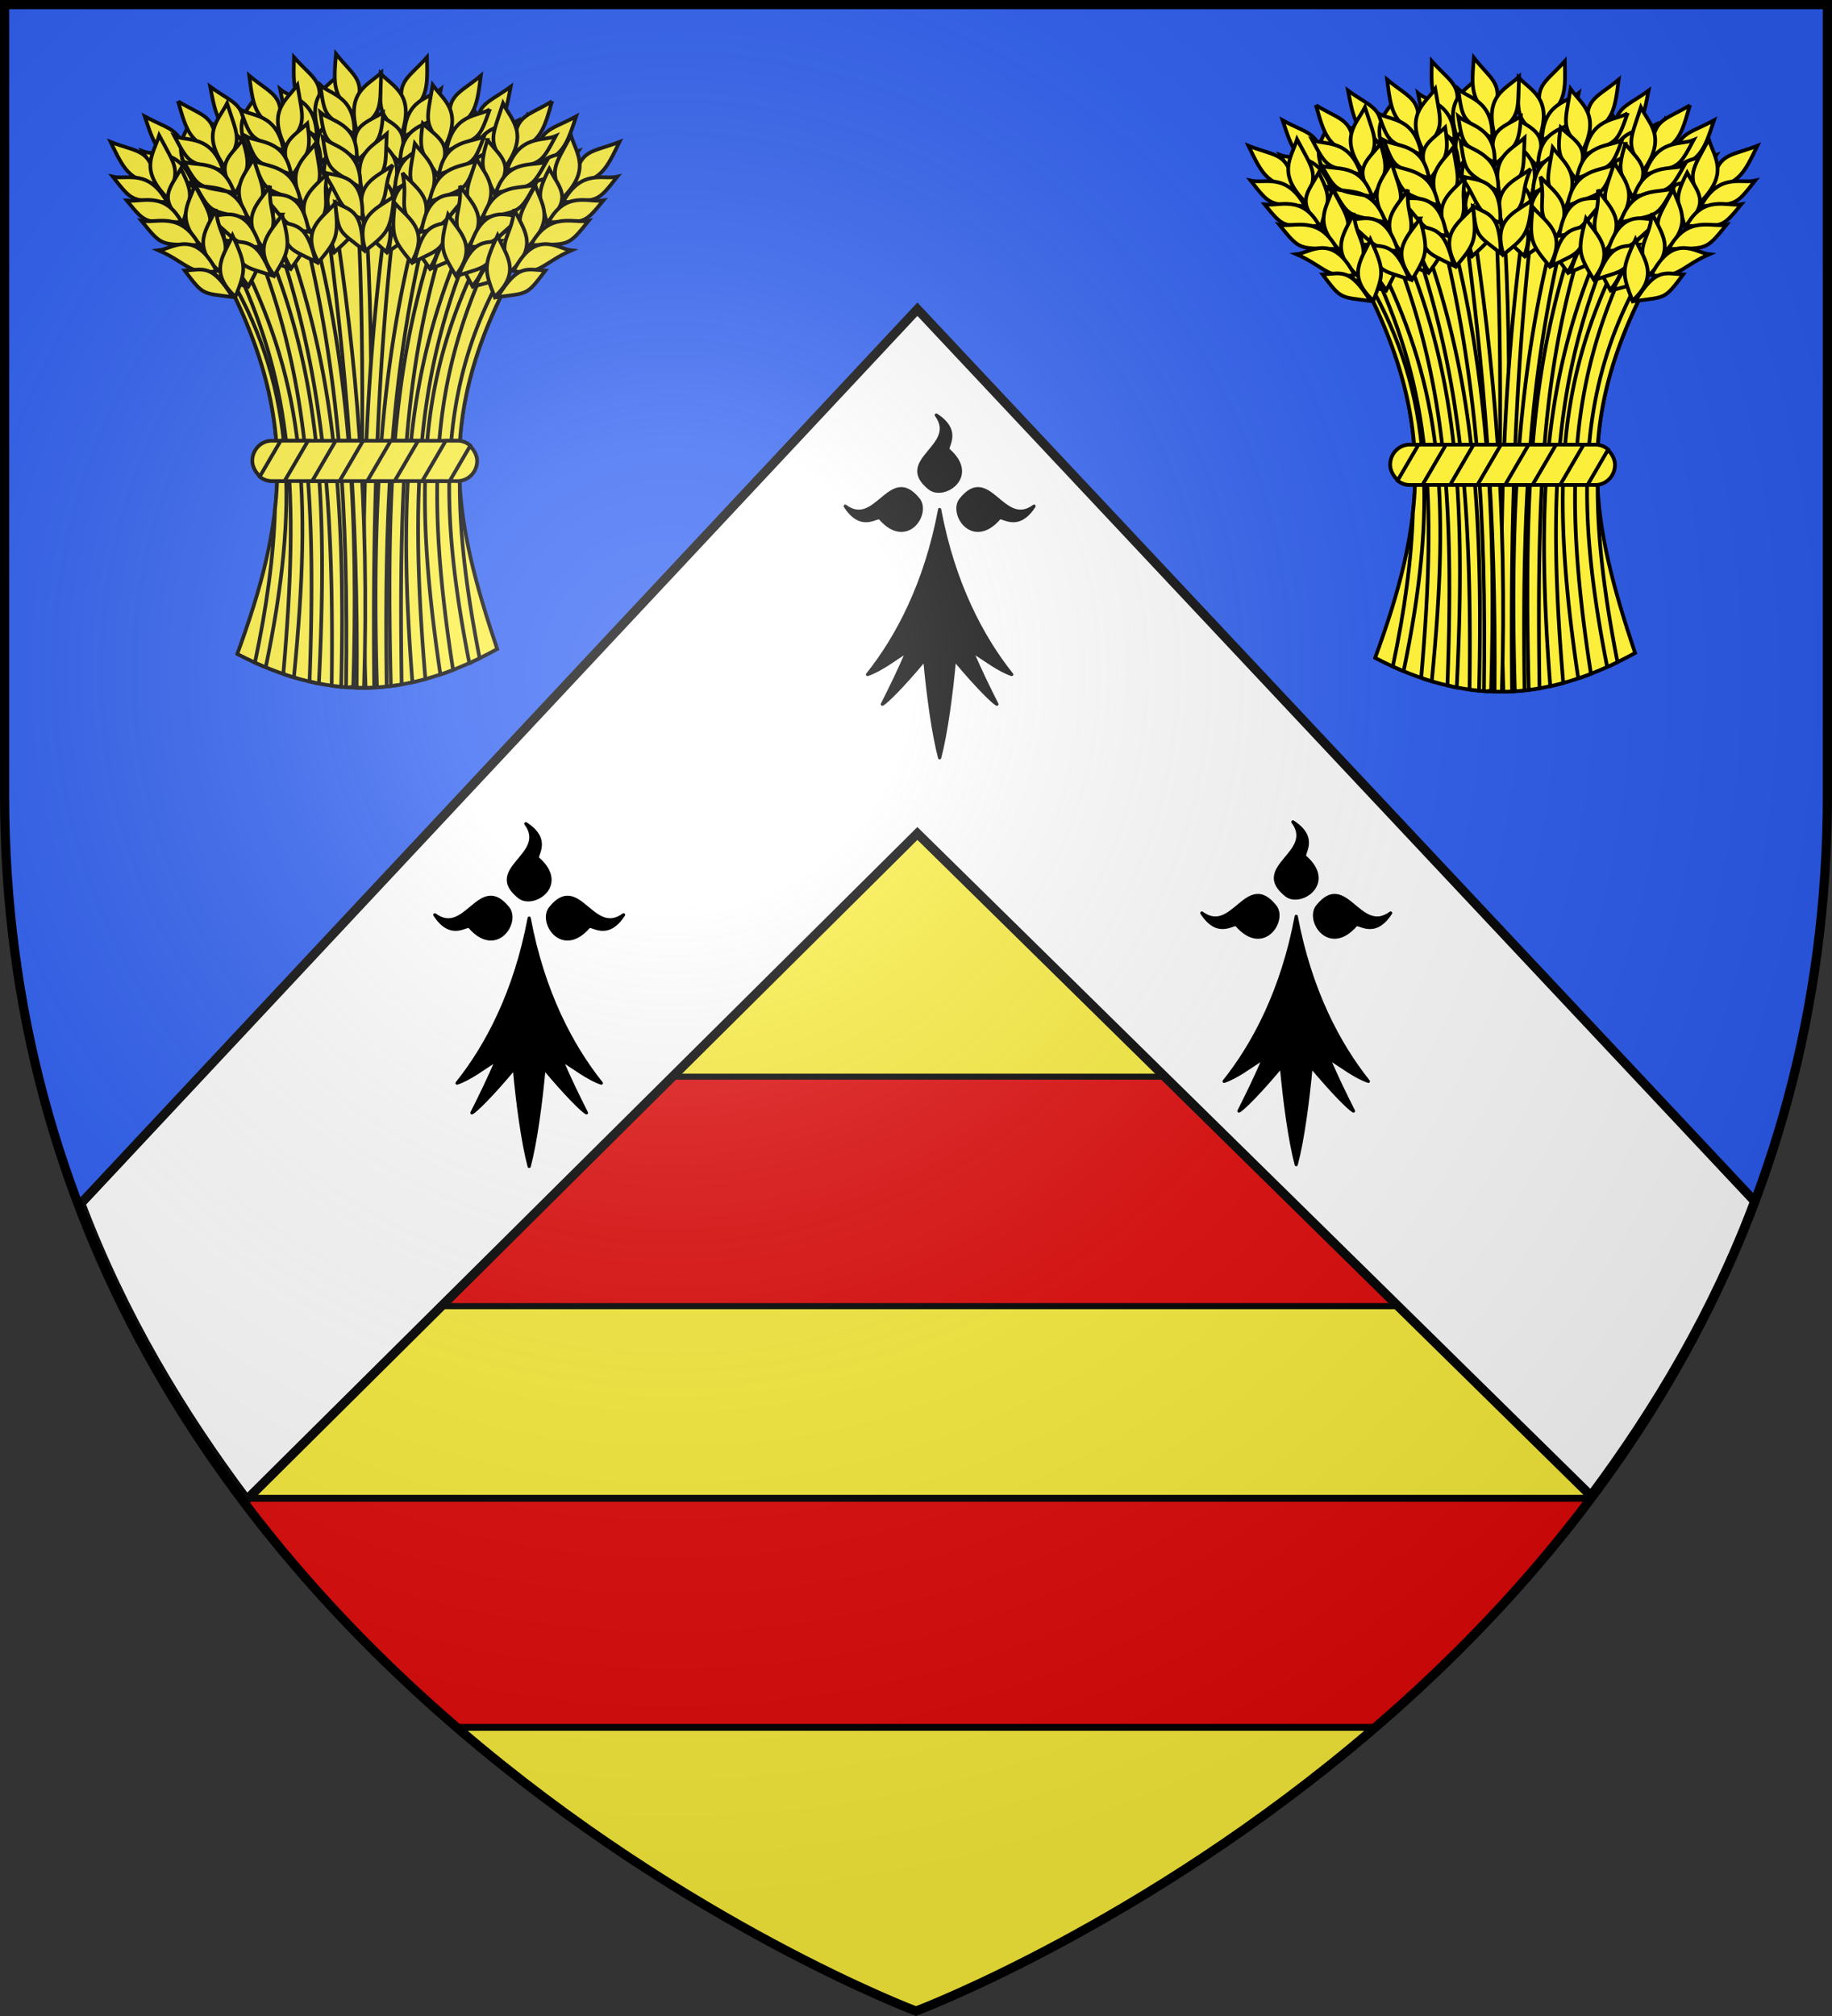 <svg xmlns="http://www.w3.org/2000/svg" xmlns:xlink="http://www.w3.org/1999/xlink" width="600" height="660" viewBox="-300 -300 600 660"><rect x="-300" y="-300" width="600" height="660" fill="#333333" stroke="none"/><defs><clipPath id="b" clipPathUnits="userSpaceOnUse"><use xlink:href="#a" width="100%" height="100%" style="fill:none;stroke:#000;stroke-width:3"/></clipPath><clipPath id="c" clipPathUnits="userSpaceOnUse"><use xlink:href="#a" width="100%" height="100%" style="fill:none;stroke:#000;stroke-width:3"/></clipPath><radialGradient id="e" cx="-80" cy="-80" r="405" gradientUnits="userSpaceOnUse"><stop offset="0" style="stop-color:#fff;stop-opacity:.31"/><stop offset=".19" style="stop-color:#fff;stop-opacity:.25"/><stop offset=".6" style="stop-color:#6b6b6b;stop-opacity:.125"/><stop offset="1" style="stop-color:#000;stop-opacity:.125"/></radialGradient><path id="a" d="M-298.5-298.5h597V-40C298.5 246.2 0 358.39 0 358.39S-298.5 246.2-298.5-40z"/></defs><g style="display:inline"><use xlink:href="#a" width="100%" height="100%" style="fill:#2b5df2;fill-opacity:1"/><path d="M-279.622 97.296v94.83c0 61.243 2.82 118.536 8.46 169.901h543.394c5.64-51.365 8.46-108.658 8.46-169.902V97.296z" clip-path="url(#b)" style="fill:#fcef3c;fill-opacity:1;stroke:none;stroke-width:4.089"/><path d="M-141.879-37.804v52.896c0 34.162 1.432 66.12 4.296 94.772h275.886c2.864-28.652 4.296-60.61 4.296-94.772v-52.896z" style="display:inline;fill:#fcef3c;fill-opacity:1;stroke:none;stroke-width:2.176"/><path d="M-231.571 52.484v26.91c0 17.38 2.347 33.639 7.042 48.215h452.268c4.695-14.576 7.042-30.835 7.042-48.214v-26.91z" style="fill:#e20909;fill-opacity:1;stroke:#000;stroke-width:1.987"/><path d="M-302.04 190.514v26.864c0 17.35 3.003 33.58 9.01 48.132h578.732c6.008-14.552 9.011-30.782 9.011-48.132v-26.864z" clip-path="url(#c)" style="fill:#e20909;fill-opacity:1;stroke:#000;stroke-width:2.246"/><path d="M-273.53 94.015c13.722 36.394 33.086 68.608 54.356 96.906L.456-27.14 221.023 189.67c21.023-28.183 40.124-60.222 53.67-96.375L.456-198.764Z" style="display:inline;fill:#fff;fill-opacity:1;fill-rule:evenodd;stroke:#000;stroke-width:3;stroke-linecap:butt;stroke-linejoin:miter;stroke-miterlimit:4;stroke-dasharray:none;stroke-opacity:1"/></g><g id="f"><path d="M-210.296-85.902c15.98-43.485 20.087-76.168-3.198-121.885 38.207-37.427 66.419-25.385 91.935 0-24.028 46.213-17.567 78.61-3.597 120.286-30.004 16.553-56.202 16.687-85.14 1.6z" style="fill:#fcef3c;stroke:#000;stroke-width:1.211" transform="translate(-12)"/><path d="M-168.478-231.529q-1.185.042-2.383.152c2.883 52.378.82 104.447.542 156.543q1.594.022 3.19-.026c-.382-52.385 2.453-103.198-1.185-156.669-.054.002-.11-.002-.164 0z" style="fill:#fcef3c;stroke:#000;stroke-width:1.211" transform="translate(-12)"/><path d="M-161.202-231.15c-6.59 47.872-8.927 96.168-7.074 156.316q1.41-.018 2.825-.089c-.609-59.377 1.271-107.69 6.91-155.773a44 44 0 0 0-2.66-.454z" style="fill:#fcef3c;stroke:#000;stroke-width:1.211" transform="translate(-12)"/><g style="fill:#fcef3c;stroke:#000;stroke-width:3"><path d="M421.907 280.044c-16.855 18.944-26.105 18.989-17.557 47.626 18.62-13.124 18.096-23.653 17.557-47.626z" transform="matrix(.404 0 0 .404 -330.62 -394.39)"/><path d="M384.454 293.317c11.097 11.385 27.244 17.038 17.112 48.582-20.19-16.91-17.58-18.726-17.112-48.582z" transform="matrix(.404 0 0 .404 -330.62 -394.39)"/><path d="M381.165 325.375c14.633 10.239 28.013 12.167 18.107 39.709-12.855-15.021-18.366-13.577-18.107-39.709z" transform="matrix(.404 0 0 .404 -330.62 -394.39)"/><path d="M377.226 342.515c11.109 11.162 27.261 16.716 17.167 47.593-20.208-16.58-17.6-18.357-17.167-47.593z" transform="matrix(.404 0 0 .404 -330.62 -394.39)"/><path d="M370.864 367.456c12.965 10.93 31.702 16.481 20.356 46.284-22.408-18.308-11.394-22.957-20.356-46.284z" transform="matrix(.404 0 0 .404 -330.62 -394.39)"/><path d="M368.459 392.6c12.196 10.55 31.293 16.47 20.564 45.304-17.289-15.431-19.514-17.852-20.564-45.303zM433.147 305.974c-8.76 7.488-29.01 7.26-29.76 38.507 24.925-14.884 24.654-12.161 29.76-38.507z" transform="matrix(.404 0 0 .404 -330.62 -394.39)"/><path d="M431.896 328.226c-9.328 6.963-31.025 6.598-31.595 35.924 26.592-13.785 26.323-11.232 31.595-35.924z" transform="matrix(.404 0 0 .404 -330.62 -394.39)"/><path d="M428.78 348.388c-9.66 7.536-32.087 7.197-32.75 38.836 27.521-14.94 27.236-12.184 32.75-38.836z" transform="matrix(.404 0 0 .404 -330.62 -394.39)"/><path d="M427.223 376.08c-10.212 3.996-34.005-2.935-34.092 36.28 20.374-5.903 18.92-17.768 34.092-36.28z" transform="matrix(.404 0 0 .404 -330.62 -394.39)"/><path d="M415.946 400.23c-14.18 6.257-22.19 5.276-24.708 36.807 20.567-14.325 20.325-11.736 24.708-36.808z" transform="matrix(.404 0 0 .404 -330.62 -394.39)"/></g><path d="M-144.442-225.526c-14.33 41.817-17.238 81.18-15.549 150.111a78 78 0 0 0 3.531-.517c-.987-68.374 1.492-106.272 14.641-148.13a66 66 0 0 0-2.623-1.464z" style="fill:#fcef3c;stroke:#000;stroke-width:1.211" transform="translate(-12)"/><g style="fill:#fcef3c;stroke:#000;stroke-width:3"><path d="M489.826 303.869c-20.493 14.935-29.542 13.015-27.267 42.814 20.982-8.872 22.704-19.273 27.267-42.814z" transform="matrix(.404 0 0 .404 -330.62 -394.39)"/><path d="M450.409 308.89c8.427 13.48 23.006 22.432 6.41 51.107-16.14-20.81-13.205-22.031-6.41-51.107z" transform="matrix(.404 0 0 .404 -330.62 -394.39)"/><path d="M440.39 339.52c12.126 13.11 24.792 17.835 9.265 42.647-9.373-17.408-15.065-17.166-9.265-42.648z" transform="matrix(.404 0 0 .404 -330.62 -394.39)"/><path d="M432.902 355.433c8.487 13.265 23.092 22.121 6.674 50.152-16.228-20.493-13.303-21.675-6.674-50.152z" transform="matrix(.404 0 0 .404 -330.62 -394.39)"/><path d="M421.392 378.455c10.349 13.432 27.48 22.834 10.067 49.55-18.011-22.647-6.261-24.852-10.067-49.55z" transform="matrix(.404 0 0 .404 -330.62 -394.39)"/><path d="M413.704 402.516c9.68 12.898 27.085 22.736 10.48 48.636-13.62-18.75-15.28-21.588-10.48-48.636zM495.305 331.593c-10.149 5.459-29.889.938-37.254 31.314 27.515-9.255 26.673-6.652 37.254-31.314z" transform="matrix(.404 0 0 .404 -330.62 -394.39)"/><path d="M489.36 353.073c-10.594 4.825-31.719-.138-38.5 28.4 28.911-7.827 28.106-5.39 38.5-28.4z" transform="matrix(.404 0 0 .404 -330.62 -394.39)"/><path d="M482.034 372.114c-11.04 5.315-32.882.223-40.246 31 30.065-8.757 29.202-6.125 40.246-31z" transform="matrix(.404 0 0 .404 -330.62 -394.39)"/><path d="M474.636 398.844c-10.827 1.738-32.607-10.085-41.016 28.217 21.163-1.443 22.26-13.346 41.016-28.217z" transform="matrix(.404 0 0 .404 -330.62 -394.39)"/><path d="M458.49 420.05c-15.186 3.106-22.805.447-31.958 30.725 23.139-9.633 22.353-7.155 31.957-30.725z" transform="matrix(.404 0 0 .404 -330.62 -394.39)"/></g><path d="M-130.797-216.219c-18.695 38.158-22.576 72.792-12.964 137.034a98 98 0 0 0 4.149-1.501c-9.57-61.312-6.023-95.862 11.135-133.565q-1.155-1.006-2.32-1.968z" style="fill:#fcef3c;stroke:#000;stroke-width:1.211" transform="translate(-12)"/><g style="fill:#fcef3c;stroke:#000;stroke-width:3"><path d="M542.89 327.933c-22.256 12.153-30.98 9.077-32.585 38.92 21.954-6.08 25.01-16.169 32.584-38.92z" transform="matrix(.404 0 0 .404 -330.62 -394.39)"/><path d="M503.154 327.804c6.61 14.459 19.905 25.224-.266 51.506-13.308-22.725-10.239-23.556.266-51.506z" transform="matrix(.404 0 0 .404 -330.62 -394.39)"/><path d="M489.25 356.877c10.326 14.572 22.273 20.897 3.661 43.488-7.039-18.475-12.713-18.973-3.66-43.488z" transform="matrix(.404 0 0 .404 -330.62 -394.39)"/><path d="M479.763 371.686c6.697 14.253 20.032 24.927.12 50.594-13.436-22.423-10.382-23.216-.12-50.594z" transform="matrix(.404 0 0 .404 -330.62 -394.39)"/><path d="M465.367 393.022c8.521 14.66 24.29 26.203 3.562 50.437-14.925-24.79-2.988-25.454-3.562-50.437z" transform="matrix(.404 0 0 .404 -330.62 -394.39)"/><path d="M454.626 415.884c7.927 14.044 23.91 26.055 4.09 49.584-11.076-20.356-12.354-23.385-4.09-49.584zM544.73 356.134c-10.771 4.097-29.759-2.944-40.998 26.222 28.482-5.611 27.31-3.14 40.998-26.222z" transform="matrix(.404 0 0 .404 -330.62 -394.39)"/><path d="M536.052 376.662c-11.13 3.411-31.434-4.247-41.856 23.17 29.682-4.014 28.567-1.7 41.856-23.17z" transform="matrix(.404 0 0 .404 -330.62 -394.39)"/><path d="M526.32 394.593c-11.635 3.84-32.634-4.04-43.924 25.523 30.947-4.787 29.75-2.29 43.924-25.523z" transform="matrix(.404 0 0 .404 -330.62 -394.39)"/><path d="M515.52 420.14c-10.96.32-31.025-14.226-44.326 22.663 21.172 1.311 23.802-10.35 44.327-22.664z" transform="matrix(.404 0 0 .404 -330.62 -394.39)"/><path d="M496.762 439.074c-15.46 1.112-22.67-2.512-35.669 26.324 24.192-6.553 23.091-4.197 35.669-26.324z" transform="matrix(.404 0 0 .404 -330.62 -394.39)"/></g><path d="M-178.58-230.003c-.86.23-1.725.499-2.597.782 6.388 47.617 10.562 95.727 10 154.361q1.198.032 2.396.026c1.838-59.839-2.532-107.673-9.798-155.169z" style="fill:#fcef3c;stroke:#000;stroke-width:1.211" transform="translate(-12)"/><g style="fill:#fcef3c;stroke:#000;stroke-width:3"><path d="M314.098 280.044c16.856 18.944 26.106 18.989 17.557 47.626-18.62-13.124-18.095-23.653-17.557-47.626Z" transform="matrix(.404 0 0 .404 -330.62 -394.39)"/><path d="M351.551 293.317c-11.097 11.385-27.244 17.038-17.112 48.582 20.19-16.91 17.58-18.726 17.112-48.582z" transform="matrix(.404 0 0 .404 -330.62 -394.39)"/><path d="M354.84 325.375c-14.633 10.239-28.013 12.167-18.106 39.709 12.855-15.021 18.365-13.577 18.106-39.709z" transform="matrix(.404 0 0 .404 -330.62 -394.39)"/><path d="M358.78 342.515c-11.11 11.162-27.262 16.716-17.168 47.593 20.208-16.58 17.6-18.357 17.168-47.593z" transform="matrix(.404 0 0 .404 -330.62 -394.39)"/><path d="M365.141 367.456c-12.964 10.93-31.702 16.481-20.356 46.284 22.408-18.308 11.394-22.957 20.356-46.284z" transform="matrix(.404 0 0 .404 -330.62 -394.39)"/><path d="M367.546 392.6c-12.196 10.55-31.293 16.47-20.564 45.304 17.29-15.431 19.514-17.852 20.564-45.303zM302.859 305.974c8.759 7.488 29.009 7.26 29.758 38.507-24.923-14.884-24.653-12.161-29.758-38.507z" transform="matrix(.404 0 0 .404 -330.62 -394.39)"/><path d="M304.109 328.226c9.328 6.963 31.026 6.598 31.595 35.924-26.592-13.785-26.322-11.232-31.595-35.924z" transform="matrix(.404 0 0 .404 -330.62 -394.39)"/><path d="M307.226 348.388c9.66 7.536 32.086 7.197 32.75 38.836-27.522-14.94-27.237-12.184-32.75-38.836z" transform="matrix(.404 0 0 .404 -330.62 -394.39)"/><path d="M308.782 376.08c10.212 3.996 34.005-2.935 34.092 36.28-20.374-5.903-18.92-17.768-34.092-36.28z" transform="matrix(.404 0 0 .404 -330.62 -394.39)"/><path d="M320.06 400.23c14.18 6.257 22.19 5.276 24.707 36.807-20.566-14.325-20.324-11.736-24.707-36.808z" transform="matrix(.404 0 0 .404 -330.62 -394.39)"/></g><path d="M-194.519-222.966a82 82 0 0 0-2.573 1.652c13.562 40.907 18.665 78.887 17.718 145.786a76 76 0 0 0 3.115.366c1.646-67.685-3.629-106.874-18.26-147.804z" style="fill:#fcef3c;stroke:#000;stroke-width:1.211" transform="translate(-12)"/><g style="fill:#fcef3c;stroke:#000;stroke-width:3"><path d="M246.18 303.869c20.492 14.935 29.541 13.015 27.266 42.814-20.982-8.872-22.704-19.273-27.267-42.814z" transform="matrix(.404 0 0 .404 -330.62 -394.39)"/><path d="M285.597 308.89c-8.428 13.48-23.007 22.432-6.41 51.107 16.14-20.81 13.204-22.031 6.41-51.107z" transform="matrix(.404 0 0 .404 -330.62 -394.39)"/><path d="M295.616 339.52c-12.127 13.11-24.793 17.835-9.266 42.647 9.374-17.408 15.065-17.166 9.266-42.648z" transform="matrix(.404 0 0 .404 -330.62 -394.39)"/><path d="M303.103 355.433c-8.487 13.265-23.092 22.121-6.674 50.152 16.228-20.493 13.303-21.675 6.674-50.152z" transform="matrix(.404 0 0 .404 -330.62 -394.39)"/><path d="M314.614 378.455c-10.35 13.432-27.481 22.834-10.068 49.55 18.011-22.647 6.262-24.852 10.068-49.55z" transform="matrix(.404 0 0 .404 -330.62 -394.39)"/><path d="M322.301 402.516c-9.679 12.898-27.084 22.736-10.48 48.636 13.62-18.75 15.28-21.588 10.48-48.636zM240.7 331.593c10.15 5.459 29.89.938 37.255 31.314-27.516-9.255-26.673-6.652-37.255-31.314z" transform="matrix(.404 0 0 .404 -330.62 -394.39)"/><path d="M246.645 353.073c10.594 4.825 31.72-.138 38.5 28.4-28.911-7.827-28.106-5.39-38.5-28.4z" transform="matrix(.404 0 0 .404 -330.62 -394.39)"/><path d="M253.971 372.114c11.04 5.315 32.883.223 40.247 31-30.066-8.757-29.202-6.125-40.247-31z" transform="matrix(.404 0 0 .404 -330.62 -394.39)"/><path d="M261.37 398.844c10.827 1.738 32.606-10.085 41.015 28.217-21.163-1.443-22.26-13.346-41.016-28.217z" transform="matrix(.404 0 0 .404 -330.62 -394.39)"/><path d="M277.516 420.05c15.185 3.106 22.804.447 31.957 30.725-23.138-9.633-22.352-7.155-31.957-30.725z" transform="matrix(.404 0 0 .404 -330.62 -394.39)"/></g><path d="M-207.886-212.99c-.692.606-1.383 1.227-2.081 1.866 17.207 37.852 20.107 70.558 14.767 131.61l.782.43c.891.297 1.785.578 2.673.844 6.098-61.951 2.852-95.318-16.141-134.75z" style="fill:#fcef3c;stroke:#000;stroke-width:1.211" transform="translate(-12)"/><g style="fill:#fcef3c;stroke:#000;stroke-width:3"><path d="M193.116 327.933c22.256 12.153 30.98 9.077 32.584 38.92-21.954-6.08-25.01-16.169-32.584-38.92z" transform="matrix(.404 0 0 .404 -330.62 -394.39)"/><path d="M232.852 327.804c-6.61 14.459-19.906 25.224.266 51.506 13.308-22.725 10.238-23.556-.266-51.506z" transform="matrix(.404 0 0 .404 -330.62 -394.39)"/><path d="M246.755 356.877c-10.325 14.572-22.272 20.897-3.661 43.488 7.039-18.475 12.714-18.973 3.661-43.488z" transform="matrix(.404 0 0 .404 -330.62 -394.39)"/><path d="M256.242 371.686c-6.697 14.253-20.031 24.927-.12 50.594 13.436-22.423 10.383-23.216.12-50.594z" transform="matrix(.404 0 0 .404 -330.62 -394.39)"/><path d="M270.638 393.022c-8.521 14.66-24.29 26.203-3.562 50.437 14.925-24.79 2.988-25.454 3.562-50.437z" transform="matrix(.404 0 0 .404 -330.62 -394.39)"/><path d="M281.379 415.884c-7.926 14.044-23.91 26.055-4.09 49.584 11.076-20.356 12.355-23.385 4.09-49.584zM191.276 356.134c10.77 4.097 29.758-2.944 40.998 26.222-28.483-5.611-27.31-3.14-40.998-26.222z" transform="matrix(.404 0 0 .404 -330.62 -394.39)"/><path d="M199.954 376.662c11.13 3.411 31.434-4.247 41.856 23.17-29.683-4.014-28.568-1.7-41.856-23.17z" transform="matrix(.404 0 0 .404 -330.62 -394.39)"/><path d="M209.685 394.593c11.635 3.84 32.635-4.04 43.924 25.523-30.946-4.787-29.75-2.29-43.924-25.523z" transform="matrix(.404 0 0 .404 -330.62 -394.39)"/><path d="M220.485 420.14c10.961.32 31.025-14.226 44.326 22.663-21.171 1.311-23.802-10.35-44.326-22.664z" transform="matrix(.404 0 0 .404 -330.62 -394.39)"/><path d="M239.243 439.074c15.46 1.112 22.67-2.512 35.67 26.324-24.192-6.553-23.092-4.197-35.67-26.324z" transform="matrix(.404 0 0 .404 -330.62 -394.39)"/></g><g style="fill:#fcef3c;stroke:#000;stroke-width:3"><path d="M348.171 277.272c15.767 19.86 25 20.424 14.858 48.536-17.854-14.147-16.74-24.63-14.858-48.536z" transform="matrix(.404 0 0 .404 -330.62 -394.39)"/><path d="M384.821 292.625c-11.718 10.745-28.157 15.483-19.81 47.546 21.106-15.75 18.602-17.71 19.81-47.546z" transform="matrix(.404 0 0 .404 -330.62 -394.39)"/><path d="M386.307 324.818c-15.185 9.401-28.652 10.576-20.306 38.63 13.677-14.276 19.098-12.525 20.306-38.63z" transform="matrix(.404 0 0 .404 -330.62 -394.39)"/><path d="M389.278 342.152c-11.718 10.52-28.156 15.16-19.81 46.555 21.106-15.422 18.603-17.341 19.81-46.555z" transform="matrix(.404 0 0 .404 -330.62 -394.39)"/><path d="M394.23 367.41c-13.557 10.185-32.576 14.677-22.92 45.07 23.4-17.022 12.664-22.282 22.92-45.07z" transform="matrix(.404 0 0 .404 -330.62 -394.39)"/><path d="M395.222 392.65c-12.77 9.85-32.169 14.688-23.074 44.079 18.128-14.437 20.485-16.73 23.074-44.079zM335.495 302.53c8.326 7.969 28.556 8.877 27.552 40.117-24.05-16.259-23.932-13.525-27.552-40.116z" transform="matrix(.404 0 0 .404 -330.62 -394.39)"/><path d="M335.495 324.818c8.923 7.476 30.607 8.328 29.53 37.64-25.776-15.255-25.65-12.69-29.53-37.64z" transform="matrix(.404 0 0 .404 -330.62 -394.39)"/><path d="M337.476 345.123c9.223 8.067 31.632 8.986 30.52 40.612-26.64-16.46-26.51-13.692-30.52-40.612z" transform="matrix(.404 0 0 .404 -330.62 -394.39)"/><path d="M337.476 372.858c9.972 4.564 34.116-1.022 32.004 38.136-20.011-7.037-17.894-18.801-32.004-38.136z" transform="matrix(.404 0 0 .404 -330.62 -394.39)"/><path d="M347.382 397.603c13.806 7.044 21.858 6.513 22.603 38.135-19.73-15.455-19.634-12.857-22.603-38.135z" transform="matrix(.404 0 0 .404 -330.62 -394.39)"/></g><path d="M-186.045-227.392c-.926.4-1.86.837-2.8 1.299 12.039 48.22 14.977 92.91 14.188 151.07q.498.035.996.062l1.35-.277c1.546-51.922-.37-102.564-13.734-152.154z" style="fill:#fcef3c;stroke:#000;stroke-width:1.211" transform="translate(-12)"/><g style="fill:#fcef3c;stroke:#000;stroke-width:3"><path d="M277.865 294.972c19.495 16.215 28.648 14.879 24.471 44.47-20.37-10.196-21.424-20.685-24.471-44.47z" transform="matrix(.404 0 0 .404 -330.62 -394.39)"/><path d="M316.88 302.504c-9.273 12.915-24.395 20.915-9.667 50.593 17.439-19.734 14.587-21.141 9.667-50.593z" transform="matrix(.404 0 0 .404 -330.62 -394.39)"/><path d="M324.919 333.712c-12.941 12.309-25.883 16.213-11.975 41.967 10.468-16.772 16.132-16.166 11.975-41.967z" transform="matrix(.404 0 0 .404 -330.62 -394.39)"/><path d="M331.373 350.072c-9.318 12.695-24.46 20.6-9.87 49.623 17.506-19.413 14.663-20.78 9.87-49.623z" transform="matrix(.404 0 0 .404 -330.62 -394.39)"/><path d="M341.387 373.784c-11.187 12.742-28.886 21.029-13.217 48.804 19.423-21.448 7.838-24.4 13.217-48.804z" transform="matrix(.404 0 0 .404 -330.62 -394.39)"/><path d="M347.52 398.287c-10.485 12.253-28.484 20.957-13.57 47.866 14.79-17.84 16.63-20.566 13.57-47.866zM270.623 322.29c9.779 6.096 29.768 2.847 35.175 33.632-26.867-10.996-26.193-8.344-35.175-33.633z" transform="matrix(.404 0 0 .404 -330.62 -394.39)"/><path d="M275.181 344.105c10.264 5.493 31.663 1.892 36.605 30.804-28.352-9.66-27.704-7.175-36.605-30.804z" transform="matrix(.404 0 0 .404 -330.62 -394.39)"/><path d="M281.274 363.576c10.677 6.01 32.801 2.326 38.181 33.51-29.444-10.662-28.75-7.98-38.181-33.51z" transform="matrix(.404 0 0 .404 -330.62 -394.39)"/><path d="M286.947 390.725c10.694 2.427 33.186-7.979 39.127 30.783-21.027-2.795-21.361-14.743-39.127-30.783z" transform="matrix(.404 0 0 .404 -330.62 -394.39)"/><path d="M301.704 412.92c14.956 4.071 22.729 1.905 29.926 32.706-22.475-11.093-21.849-8.57-29.926-32.706z" transform="matrix(.404 0 0 .404 -330.62 -394.39)"/></g><path d="M-212.414-208.828q-.54.516-1.084 1.046c14.182 27.845 18.208 50.847 15.574 74.406v.038c-.445 15.409-2.724 32.008-6.583 50.268 1 .456 1.995.881 2.99 1.3l.567.138c10.872-52.273 9.681-90.684-11.464-127.196z" style="fill:#fcef3c;stroke:#000;stroke-width:1.211" transform="translate(-12)"/><path d="M-200.51-218.917a100 100 0 0 0-2.635 1.992c16.251 42.597 18.622 82.17 16.533 139.984l2.131.543c.308.063.613.117.92.176 2.842-58.87.704-99.919-16.948-142.695z" style="fill:#fcef3c;stroke:#000;stroke-width:1.211" transform="translate(-12)"/><g style="fill:#fcef3c;stroke:#000;stroke-width:3"><path d="M220.17 315.79c21.698 13.122 30.549 10.434 30.837 40.318-21.665-7.04-24.273-17.255-30.837-40.319z" transform="matrix(.404 0 0 .404 -330.62 -394.39)"/><path d="M259.873 317.412c-7.24 14.154-20.999 24.322-2.005 51.469 14.297-22.117 11.267-23.082 2.005-51.469z" transform="matrix(.404 0 0 .404 -330.62 -394.39)"/><path d="M272.48 347.07c-10.957 14.103-23.171 19.895-5.574 43.285 7.846-18.147 13.538-18.394 5.575-43.285z" transform="matrix(.404 0 0 .404 -330.62 -394.39)"/><path d="M281.305 362.283c-7.318 13.944-21.11 24.02-2.35 50.54 14.412-21.809 11.396-22.736 2.35-50.54z" transform="matrix(.404 0 0 .404 -330.62 -394.39)"/><path d="M294.747 384.234c-9.16 14.27-25.422 25.106-5.782 50.23 16.003-24.107 4.107-25.297 5.782-50.23z" transform="matrix(.404 0 0 .404 -330.62 -394.39)"/><path d="M304.47 407.547c-8.538 13.68-25.036 24.975-6.272 49.355 11.962-19.848 13.373-22.818 6.271-49.355zM217.088 343.881c10.58 4.569 29.86-1.628 39.802 28.005-28.207-6.862-27.145-4.34-39.802-28.005z" transform="matrix(.404 0 0 .404 -330.62 -394.39)"/><path d="M224.853 364.772c10.968 3.9 31.59-2.856 40.793 24.994-29.476-5.319-28.465-2.959-40.793-24.994zM233.784 383.115c11.455 4.349 32.78-2.597 42.756 27.435-30.705-6.147-29.62-3.599-42.756-27.435z" transform="matrix(.404 0 0 .404 -330.62 -394.39)"/><path d="M243.447 409.113c10.936.803 31.622-12.844 43.284 24.596-21.209.376-23.323-11.389-43.284-24.596z" transform="matrix(.404 0 0 .404 -330.62 -394.39)"/><path d="M261.352 428.856c15.396 1.793 22.758-1.51 34.474 27.872-23.88-7.614-22.884-5.212-34.474-27.872z" transform="matrix(.404 0 0 .404 -330.62 -394.39)"/></g><g style="fill:#fcef3c;stroke:#000;stroke-width:3"><path d="M165.447 348.63c23.638 9.178 31.892 5.001 37.337 34.387-22.555-3.193-26.888-12.804-37.337-34.387z" transform="matrix(.404 0 0 .404 -330.62 -394.39)"/><path d="M204.833 343.371c-4.687 15.192-16.482 27.584 6.915 51.041 10.262-24.253 7.111-24.68-6.915-51.04z" transform="matrix(.404 0 0 .404 -330.62 -394.39)"/><path d="M222.374 370.406c-8.357 15.783-19.388 23.598 1.985 43.597 4.594-19.23 10.158-20.456-1.985-43.597z" transform="matrix(.404 0 0 .404 -330.62 -394.39)"/><path d="M233.694 383.866c-4.8 14.998-16.645 27.305 6.414 50.186 10.428-23.97 7.298-24.362-6.414-50.186z" transform="matrix(.404 0 0 .404 -330.62 -394.39)"/><path d="M250.725 403.165c-6.557 15.638-20.704 29.12 2.98 50.474 11.599-26.509-.324-25.626-2.98-50.474z" transform="matrix(.404 0 0 .404 -330.62 -394.39)"/><path d="M264.327 424.449c-6.046 14.95-20.345 28.923 2.348 49.697 8.354-21.616 9.23-24.785-2.348-49.697zM167.263 376.832c11.21 2.673 29.13-6.761 44.04 20.71-28.968-1.887-27.486.413-44.04-20.71z" transform="matrix(.404 0 0 .404 -330.62 -394.39)"/><path d="M178.52 396.068c11.477 1.946 30.622-8.27 44.497 17.573-29.952-.149-28.549 2.001-44.498-17.573z" transform="matrix(.404 0 0 .404 -330.62 -394.39)"/><path d="M190.485 412.593c12.033 2.304 31.84-8.22 46.852 19.638-31.306-.752-29.796 1.57-46.852-19.638z" transform="matrix(.404 0 0 .404 -330.62 -394.39)"/><path d="M204.492 436.53c10.911-1.097 28.93-18.112 46.882 16.752-20.825 4.033-24.939-7.19-46.882-16.751z" transform="matrix(.404 0 0 .404 -330.62 -394.39)"/><path d="M225.539 452.885c15.474-.894 22.155-5.418 38.77 21.498-24.836-3.375-23.44-1.18-38.77-21.498z" transform="matrix(.404 0 0 .404 -330.62 -394.39)"/></g><path d="M-150.836-228.464c-13.502 49.967-15.226 101.356-13.695 153.49a75 75 0 0 0 3.165-.277c-.805-58.704 1.359-103.402 13.368-152.015a54 54 0 0 0-2.838-1.198z" style="fill:#fcef3c;stroke:#000;stroke-width:1.211" transform="translate(-12)"/><g style="fill:#fcef3c;stroke:#000;stroke-width:3"><path d="M465.587 294.972c-19.495 16.215-28.648 14.879-24.471 44.47 20.37-10.196 21.424-20.685 24.471-44.47z" transform="matrix(.404 0 0 .404 -330.62 -394.39)"/><path d="M426.572 302.504c9.273 12.915 24.395 20.915 9.667 50.593-17.439-19.734-14.587-21.141-9.667-50.593z" transform="matrix(.404 0 0 .404 -330.62 -394.39)"/><path d="M418.533 333.712c12.94 12.309 25.883 16.213 11.975 41.967-10.468-16.772-16.132-16.166-11.975-41.967z" transform="matrix(.404 0 0 .404 -330.62 -394.39)"/><path d="M412.079 350.072c9.318 12.695 24.46 20.6 9.87 49.623-17.507-19.413-14.663-20.78-9.87-49.623z" transform="matrix(.404 0 0 .404 -330.62 -394.39)"/><path d="M402.065 373.784c11.187 12.742 28.886 21.029 13.217 48.804-19.423-21.448-7.839-24.4-13.217-48.804z" transform="matrix(.404 0 0 .404 -330.62 -394.39)"/><path d="M395.932 398.287c10.485 12.253 28.484 20.957 13.57 47.866-14.791-17.84-16.63-20.566-13.57-47.866zM472.829 322.29c-9.78 6.096-29.768 2.847-35.175 33.632 26.867-10.996 26.193-8.344 35.175-33.633z" transform="matrix(.404 0 0 .404 -330.62 -394.39)"/><path d="M468.27 344.105c-10.263 5.493-31.663 1.892-36.604 30.804 28.352-9.66 27.704-7.175 36.604-30.804z" transform="matrix(.404 0 0 .404 -330.62 -394.39)"/><path d="M462.178 363.576c-10.677 6.01-32.801 2.326-38.181 33.51 29.443-10.662 28.75-7.98 38.18-33.51z" transform="matrix(.404 0 0 .404 -330.62 -394.39)"/><path d="M456.505 390.725c-10.694 2.427-33.186-7.979-39.127 30.783 21.027-2.795 21.36-14.743 39.127-30.783z" transform="matrix(.404 0 0 .404 -330.62 -394.39)"/><path d="M441.748 412.92c-14.956 4.071-22.729 1.905-29.926 32.706 22.474-11.093 21.849-8.57 29.926-32.706z" transform="matrix(.404 0 0 .404 -330.62 -394.39)"/></g><path d="M-136.497-220.595c-18.68 43.003-21.044 84.21-16.432 143.957a85 85 0 0 0 4.25-1.047c-5.089-60.43-2.813-99.227 14.49-141.22a90 90 0 0 0-2.308-1.69z" style="fill:#fcef3c;stroke:#000;stroke-width:1.211" transform="translate(-12)"/><g style="fill:#fcef3c;stroke:#000;stroke-width:3"><path d="M523.282 315.79c-21.698 13.122-30.55 10.434-30.837 40.318 21.665-7.04 24.273-17.255 30.837-40.319z" transform="matrix(.404 0 0 .404 -330.62 -394.39)"/><path d="M483.58 317.412c7.24 14.154 20.998 24.322 2.004 51.469-14.297-22.117-11.267-23.082-2.005-51.469z" transform="matrix(.404 0 0 .404 -330.62 -394.39)"/><path d="M470.97 347.07c10.959 14.103 23.173 19.895 5.576 43.285-7.847-18.147-13.538-18.394-5.575-43.285z" transform="matrix(.404 0 0 .404 -330.62 -394.39)"/><path d="M462.146 362.283c7.319 13.944 21.111 24.02 2.35 50.54-14.41-21.809-11.395-22.736-2.35-50.54z" transform="matrix(.404 0 0 .404 -330.62 -394.39)"/><path d="M448.705 384.234c9.16 14.27 25.422 25.106 5.782 50.23-16.003-24.107-4.108-25.297-5.782-50.23z" transform="matrix(.404 0 0 .404 -330.62 -394.39)"/><path d="M438.983 407.547c8.537 13.68 25.035 24.975 6.27 49.355-11.961-19.848-13.372-22.818-6.27-49.355zM526.364 343.881c-10.58 4.569-29.86-1.628-39.802 28.005 28.207-6.862 27.145-4.34 39.802-28.005z" transform="matrix(.404 0 0 .404 -330.62 -394.39)"/><path d="M518.6 364.772c-10.97 3.9-31.591-2.856-40.794 24.994 29.476-5.319 28.465-2.959 40.793-24.994z" transform="matrix(.404 0 0 .404 -330.62 -394.39)"/><path d="M509.668 383.115c-11.455 4.349-32.781-2.597-42.756 27.435 30.705-6.147 29.62-3.599 42.756-27.435z" transform="matrix(.404 0 0 .404 -330.62 -394.39)"/><path d="M500.005 409.113c-10.937.803-31.622-12.844-43.284 24.596 21.209.376 23.323-11.389 43.284-24.596z" transform="matrix(.404 0 0 .404 -330.62 -394.39)"/><path d="M482.1 428.856c-15.396 1.793-22.758-1.51-34.474 27.872 23.88-7.614 22.884-5.212 34.474-27.872z" transform="matrix(.404 0 0 .404 -330.62 -394.39)"/></g><path d="M-123.71-209.888c-21.844 39.048-19.814 80.018-10.58 126.97a119 119 0 0 0 3.38-1.59c-3.953-20.28-6.52-38.928-6.508-56.649v-.088c-1.211-20.575 2.862-41.53 15.864-66.537a163 163 0 0 0-2.156-2.106z" style="fill:#fcef3c;stroke:#000;stroke-width:1.211" transform="translate(-12)"/><g style="fill:#fcef3c;stroke:#000;stroke-width:3"><path d="M578.004 348.63c-23.638 9.178-31.891 5.001-37.336 34.387 22.555-3.193 26.888-12.804 37.336-34.387z" transform="matrix(.404 0 0 .404 -330.62 -394.39)"/><path d="M538.618 343.371c4.687 15.192 16.482 27.584-6.914 51.041-10.262-24.253-7.111-24.68 6.914-51.04z" transform="matrix(.404 0 0 .404 -330.62 -394.39)"/><path d="M521.077 370.406c8.358 15.783 19.388 23.598-1.984 43.597-4.595-19.23-10.158-20.456 1.984-43.597z" transform="matrix(.404 0 0 .404 -330.62 -394.39)"/><path d="M509.758 383.866c4.8 14.998 16.645 27.305-6.414 50.186-10.428-23.97-7.298-24.362 6.414-50.186z" transform="matrix(.404 0 0 .404 -330.62 -394.39)"/><path d="M492.727 403.165c6.557 15.638 20.704 29.12-2.98 50.474-11.6-26.509.323-25.626 2.98-50.474z" transform="matrix(.404 0 0 .404 -330.62 -394.39)"/><path d="M479.124 424.449c6.047 14.95 20.346 28.923-2.347 49.697-8.354-21.616-9.231-24.785 2.347-49.697zM576.188 376.832c-11.21 2.673-29.129-6.761-44.04 20.71 28.968-1.887 27.487.413 44.04-20.71z" transform="matrix(.404 0 0 .404 -330.62 -394.39)"/><path d="M564.932 396.068c-11.477 1.946-30.622-8.27-44.497 17.573 29.952-.149 28.548 2.001 44.497-17.573z" transform="matrix(.404 0 0 .404 -330.62 -394.39)"/><path d="M552.967 412.593c-12.034 2.304-31.84-8.22-46.852 19.638 31.306-.752 29.796 1.57 46.852-19.638z" transform="matrix(.404 0 0 .404 -330.62 -394.39)"/><path d="M538.96 436.53c-10.912-1.097-28.93-18.112-46.883 16.752 20.825 4.033 24.94-7.19 46.882-16.751z" transform="matrix(.404 0 0 .404 -330.62 -394.39)"/><path d="M517.913 452.885c-15.474-.894-22.155-5.418-38.77 21.498 24.836-3.375 23.44-1.18 38.77-21.498z" transform="matrix(.404 0 0 .404 -330.62 -394.39)"/></g><g style="fill:#fcef3c;stroke:#000;stroke-width:3" transform="matrix(.404 0 0 .404 -330.62 -394.39)"><rect width="182.258" height="32.688" x="280.32" y="590.775" rx="15.848" ry="16.344"/><path d="m303.344 590.781-17.031 29.157c2.7 2.207 6.113 3.53 9.843 3.53h10.313l19.094-32.687zm44.625 0-19.094 32.688h22.188l19.093-32.688zm44.625 0L373.5 623.47h22.188l19.093-32.688zm44.594 0-19.094 32.688h22.219l16.75-28.719c-2.774-2.466-6.378-3.969-10.344-3.969z"/></g></g><g id="g"><path d="M7.742-133.194C3.226-109.053-6.153-91.337-15.878-79.18c4.168-1.389 8.683-4.863 13.025-7.642-2.605 6.253-5.384 11.81-8.163 17.369 1.39-.695 6.948-6.253 13.895-14.59C3.92-72.58 5.658-59.727 7.742-51.912c2.084-7.815 3.82-20.668 4.863-32.13 6.947 8.336 12.505 13.894 13.894 14.589-2.778-5.558-5.557-11.116-8.163-17.369 4.342 2.78 8.858 6.253 13.026 7.642-9.726-12.157-19.104-29.873-23.62-54.014" style="stroke:#000;stroke-width:1.042;stroke-linecap:round;stroke-linejoin:round"/><path id="d" d="M27.194-130.294c.8-1.285 5.975 4.516 11.463-3.994-10.212 7.537-14.659-13.812-23.968-2.189-3.682 4.585 3.821 16.118 12.505 6.183" style="stroke:#000;stroke-width:1.042;stroke-linecap:round;stroke-linejoin:round"/><use xlink:href="#d" width="100%" height="100%" style="stroke:#000;stroke-width:3;stroke-linecap:round;stroke-linejoin:round" transform="rotate(-90 7.742 -133.194)"/><use xlink:href="#d" width="100%" height="100%" style="stroke:#000;stroke-width:3;stroke-linecap:round;stroke-linejoin:round" transform="matrix(-1 0 0 1 15.484 0)"/></g><use xlink:href="#a" width="100%" height="100%" style="fill:url(#e)"/><use xlink:href="#a" width="100%" height="100%" style="fill:none;stroke:#000;stroke-width:3"/><use xlink:href="#f" width="100%" height="100%" transform="translate(372.663 1.279)"/><use xlink:href="#g" width="100%" height="100%" transform="translate(-134.429 133.773)"/><use xlink:href="#g" width="100%" height="100%" transform="translate(116.79 133.187)"/></svg>